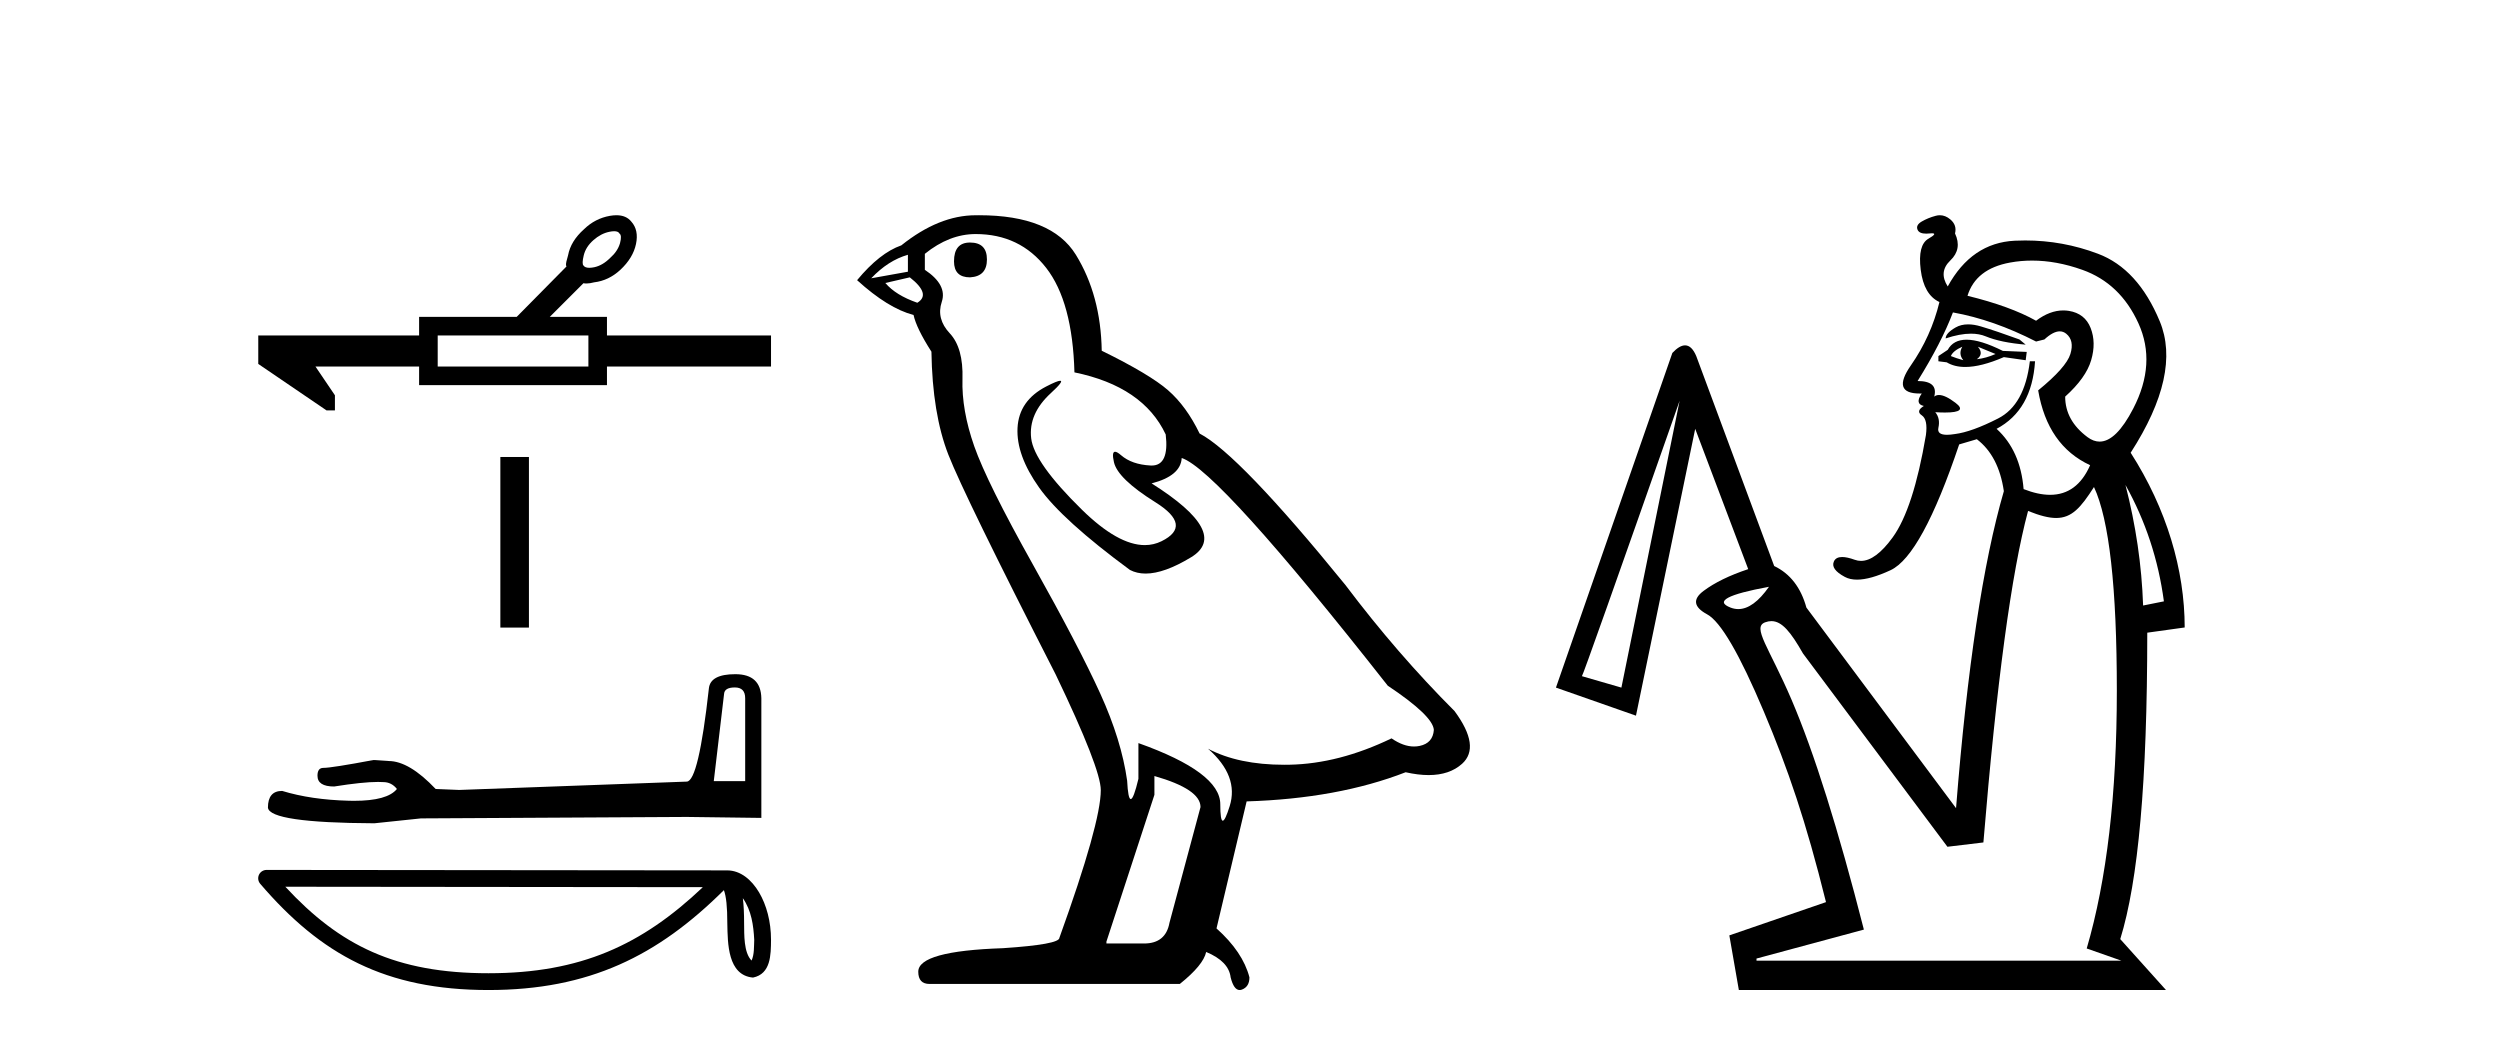 <?xml version='1.0' encoding='UTF-8' standalone='yes'?><svg xmlns='http://www.w3.org/2000/svg' xmlns:xlink='http://www.w3.org/1999/xlink' width='98.0' height='41.0' ><path d='M 24.075 9.064 Q 24.237 9.064 24.283 9.155 Q 24.385 9.224 24.305 9.531 Q 24.214 9.85 23.918 10.111 Q 23.622 10.407 23.292 10.476 Q 23.182 10.498 23.099 10.498 Q 22.932 10.498 22.871 10.407 Q 22.803 10.339 22.883 10.009 Q 22.962 9.679 23.258 9.417 Q 23.554 9.155 23.884 9.087 Q 23.994 9.064 24.075 9.064 ZM 23.065 13.15 L 23.065 14.368 L 17.158 14.368 L 17.158 13.15 ZM 24.164 8.437 Q 24.044 8.437 23.907 8.461 Q 23.327 8.564 22.894 8.985 Q 22.371 9.451 22.268 10.009 Q 22.177 10.305 22.188 10.396 Q 22.2 10.436 22.205 10.447 L 22.205 10.447 L 20.254 12.422 L 16.429 12.422 L 16.429 13.15 L 10.124 13.15 L 10.124 14.266 L 12.799 16.087 L 13.129 16.087 L 13.129 15.495 L 12.366 14.368 L 16.429 14.368 L 16.429 15.096 L 23.793 15.096 L 23.793 14.368 L 30.224 14.368 L 30.224 13.15 L 23.793 13.15 L 23.793 12.422 L 21.551 12.422 L 22.871 11.102 Q 22.924 11.113 22.989 11.113 Q 23.118 11.113 23.292 11.067 Q 23.861 10.999 24.317 10.578 Q 24.817 10.111 24.931 9.565 Q 25.045 9.019 24.749 8.689 Q 24.549 8.437 24.164 8.437 Z' style='fill:#000000;stroke:none' /><path d='M 19.614 17.914 L 19.614 24.601 L 20.734 24.601 L 20.734 17.914 Z' style='fill:#000000;stroke:none' /><path d='M 28.807 26.948 Q 29.211 26.948 29.211 27.371 L 29.211 30.62 L 27.98 30.62 L 28.384 27.198 Q 28.403 26.948 28.807 26.948 ZM 28.826 26.428 Q 27.845 26.428 27.788 26.986 Q 27.384 30.62 26.923 30.639 L 18.001 30.966 L 17.078 30.928 Q 16.04 29.832 15.233 29.832 Q 14.944 29.812 14.637 29.793 Q 13.002 30.101 12.675 30.101 Q 12.445 30.101 12.445 30.408 Q 12.445 30.831 13.098 30.831 Q 14.221 30.652 14.82 30.652 Q 14.929 30.652 15.021 30.658 Q 15.348 30.658 15.559 30.928 Q 15.184 31.392 13.881 31.392 Q 13.781 31.392 13.675 31.389 Q 12.195 31.351 11.06 31.004 Q 10.503 31.004 10.503 31.658 Q 10.56 32.254 14.675 32.273 L 16.502 32.081 L 26.923 32.024 L 29.845 32.062 L 29.845 27.371 Q 29.826 26.428 28.826 26.428 Z' style='fill:#000000;stroke:none' /><path d='M 29.119 35.209 C 29.456 35.686 29.537 36.276 29.566 36.843 C 29.553 37.112 29.573 37.402 29.462 37.654 C 29.148 37.341 29.176 36.618 29.169 36.213 C 29.169 35.814 29.155 35.487 29.119 35.209 ZM 11.185 34.76 L 27.552 34.777 C 25.161 37.044 22.763 38.151 19.15 38.151 C 15.521 38.151 13.326 37.071 11.185 34.76 ZM 10.45 34.101 C 10.322 34.101 10.205 34.175 10.151 34.292 C 10.097 34.409 10.117 34.546 10.2 34.644 C 12.578 37.419 15.101 38.809 19.15 38.809 C 23.09 38.809 25.781 37.474 28.377 34.893 C 28.466 35.141 28.511 35.53 28.511 36.213 C 28.527 36.973 28.521 38.233 29.518 38.321 C 30.22 38.176 30.219 37.427 30.224 36.843 C 30.224 36.126 30.048 35.476 29.755 34.981 C 29.462 34.487 29.029 34.119 28.504 34.119 L 10.45 34.101 C 10.45 34.101 10.45 34.101 10.45 34.101 Z' style='fill:#000000;stroke:none' /><path d='M 38.024 9.507 Q 37.397 9.507 37.397 10.245 Q 37.397 10.872 38.024 10.872 Q 38.688 10.835 38.688 10.171 Q 38.688 9.507 38.024 9.507 ZM 35.59 9.987 L 35.59 10.651 L 34.152 10.909 Q 34.815 10.208 35.59 9.987 ZM 35.664 10.872 Q 36.512 11.536 35.959 11.868 Q 35.111 11.573 34.705 11.093 L 35.664 10.872 ZM 38.246 9.175 Q 39.979 9.175 41.012 10.503 Q 42.044 11.831 42.118 14.597 Q 44.811 15.15 45.696 17.031 Q 45.839 18.249 45.147 18.249 Q 45.127 18.249 45.106 18.248 Q 44.368 18.211 43.944 17.843 Q 43.79 17.709 43.711 17.709 Q 43.573 17.709 43.667 18.119 Q 43.815 18.765 45.29 19.687 Q 46.765 20.609 45.53 21.217 Q 45.223 21.368 44.877 21.368 Q 43.828 21.368 42.413 19.982 Q 40.532 18.138 40.422 17.179 Q 40.311 16.22 41.196 15.408 Q 41.722 14.926 41.558 14.926 Q 41.445 14.926 41.012 15.15 Q 39.942 15.703 39.887 16.773 Q 39.831 17.843 40.735 19.115 Q 41.639 20.388 44.294 22.342 Q 44.566 22.484 44.909 22.484 Q 45.638 22.484 46.692 21.844 Q 48.241 20.904 45.143 18.949 Q 46.286 18.654 46.323 17.953 Q 47.761 18.433 54.4 26.879 Q 56.17 28.059 56.207 28.612 Q 56.17 29.129 55.654 29.239 Q 55.543 29.263 55.429 29.263 Q 55.011 29.263 54.548 28.944 Q 52.482 29.94 50.546 29.977 Q 50.444 29.979 50.344 29.979 Q 48.543 29.979 47.355 29.35 L 47.355 29.35 Q 48.573 30.42 48.204 31.6 Q 48.025 32.172 47.933 32.172 Q 47.835 32.172 47.835 31.526 Q 47.835 30.272 44.626 29.129 L 44.626 30.53 Q 44.437 31.324 44.326 31.324 Q 44.22 31.324 44.184 30.604 Q 43.962 29.018 43.132 27.192 Q 42.303 25.367 40.495 22.139 Q 38.688 18.912 38.19 17.492 Q 37.692 16.072 37.729 14.855 Q 37.766 13.638 37.231 13.066 Q 36.696 12.495 36.918 11.831 Q 37.139 11.167 36.254 10.577 L 36.254 9.95 Q 37.213 9.175 38.246 9.175 ZM 45.253 30.42 Q 47.06 30.936 47.06 31.637 L 45.843 36.173 Q 45.696 36.985 44.847 36.985 L 43.372 36.985 L 43.372 36.911 L 45.253 31.157 L 45.253 30.42 ZM 38.379 8.437 Q 38.313 8.437 38.246 8.438 Q 36.807 8.438 35.332 9.618 Q 34.484 9.913 33.598 10.983 Q 34.815 12.089 35.811 12.347 Q 35.922 12.864 36.512 13.786 Q 36.549 16.22 37.176 17.824 Q 37.803 19.429 41.381 26.436 Q 43.151 30.124 43.151 30.973 Q 43.151 32.264 41.528 36.763 Q 41.528 37.022 39.315 37.169 Q 35.996 37.28 35.996 38.091 Q 35.996 38.571 36.438 38.571 L 46.249 38.571 Q 47.171 37.833 47.282 37.317 Q 48.167 37.685 48.241 38.312 Q 48.365 38.809 48.594 38.809 Q 48.637 38.809 48.683 38.792 Q 48.978 38.681 48.978 38.312 Q 48.72 37.317 47.687 36.394 L 48.868 31.415 Q 52.445 31.305 55.101 30.272 Q 55.593 30.383 56.002 30.383 Q 56.822 30.383 57.314 29.94 Q 58.051 29.276 57.019 27.875 Q 54.769 25.625 52.74 22.932 Q 48.573 17.806 47.024 16.994 Q 46.507 15.925 45.788 15.298 Q 45.069 14.671 43.188 13.749 Q 43.151 11.573 42.174 9.987 Q 41.218 8.437 38.379 8.437 Z' style='fill:#000000;stroke:none' /><path d='M 77.151 12.715 C 76.963 12.715 76.799 12.756 76.657 12.838 C 76.399 12.987 76.27 13.13 76.27 13.266 C 76.642 13.142 76.973 13.08 77.261 13.08 C 77.477 13.08 77.67 13.114 77.838 13.184 C 78.232 13.347 78.755 13.456 79.407 13.51 L 79.162 13.307 C 78.565 13.089 78.063 12.919 77.655 12.797 C 77.472 12.742 77.304 12.715 77.151 12.715 ZM 77.533 13.592 L 78.225 13.877 C 77.981 13.986 77.737 14.053 77.492 14.081 C 77.682 13.945 77.696 13.782 77.533 13.592 ZM 76.922 13.592 C 76.813 13.782 76.827 13.958 76.963 14.121 C 76.772 14.067 76.609 14.013 76.474 13.958 C 76.528 13.823 76.677 13.7 76.922 13.592 ZM 77.089 13.316 C 76.743 13.316 76.497 13.449 76.351 13.714 L 75.985 13.958 L 75.985 14.162 L 76.311 14.203 C 76.51 14.324 76.752 14.385 77.037 14.385 C 77.451 14.385 77.956 14.257 78.551 13.999 L 79.407 14.121 L 79.448 13.795 L 78.511 13.755 C 77.926 13.463 77.453 13.316 77.089 13.316 ZM 79.659 10.215 C 80.293 10.215 80.949 10.335 81.627 10.577 C 82.619 10.93 83.352 11.629 83.827 12.675 C 84.302 13.721 84.235 14.834 83.623 16.016 C 83.177 16.879 82.737 17.311 82.305 17.311 C 82.146 17.311 81.988 17.253 81.831 17.136 C 81.247 16.701 80.955 16.172 80.955 15.547 C 81.498 15.058 81.838 14.583 81.973 14.121 C 82.109 13.66 82.102 13.239 81.953 12.858 C 81.804 12.478 81.519 12.254 81.098 12.186 C 81.025 12.174 80.952 12.169 80.879 12.169 C 80.529 12.169 80.174 12.303 79.814 12.573 C 79.135 12.193 78.239 11.867 77.126 11.595 C 77.343 10.889 77.9 10.455 78.796 10.292 C 79.079 10.24 79.367 10.215 79.659 10.215 ZM 76.555 12.247 C 77.614 12.437 78.701 12.818 79.814 13.388 L 80.14 13.307 C 80.369 13.095 80.57 12.989 80.742 12.989 C 80.835 12.989 80.919 13.02 80.996 13.082 C 81.213 13.259 81.267 13.524 81.159 13.877 C 81.05 14.23 80.629 14.705 79.896 15.303 C 80.14 16.742 80.819 17.72 81.933 18.236 C 81.593 19.01 81.07 19.397 80.363 19.397 C 80.052 19.397 79.707 19.322 79.325 19.173 C 79.244 18.168 78.891 17.38 78.266 16.81 C 79.19 16.321 79.692 15.439 79.774 14.162 L 79.57 14.162 C 79.434 15.303 79.02 16.05 78.327 16.403 C 77.635 16.756 77.071 16.959 76.637 17.014 C 76.514 17.034 76.409 17.044 76.321 17.044 C 76.056 17.044 75.944 16.953 75.985 16.769 C 76.039 16.525 75.998 16.321 75.863 16.158 L 75.863 16.158 C 76.005 16.167 76.131 16.171 76.242 16.171 C 76.852 16.171 76.99 16.044 76.657 15.792 C 76.386 15.586 76.17 15.484 76.008 15.484 C 75.935 15.484 75.873 15.505 75.822 15.547 C 75.93 15.14 75.713 14.936 75.17 14.936 C 75.795 13.931 76.256 13.035 76.555 12.247 ZM 83.318 19.01 L 83.318 19.01 C 84.106 20.422 84.608 21.943 84.825 23.573 L 84.01 23.736 C 83.956 22.161 83.725 20.585 83.318 19.01 ZM 69.344 23.002 C 68.935 23.585 68.533 23.876 68.141 23.876 C 68.039 23.876 67.938 23.856 67.837 23.817 C 67.212 23.573 67.715 23.301 69.344 23.002 ZM 65.841 15.71 L 63.559 26.954 L 62.011 26.506 C 62.038 26.506 63.315 22.907 65.841 15.71 ZM 82.084 19.091 C 82.681 20.368 82.98 23.03 82.98 27.076 C 82.98 31.123 82.586 34.491 81.799 37.18 L 83.155 37.657 L 68.855 37.657 L 68.855 37.575 L 73.064 36.44 C 72.059 32.502 71.115 29.501 70.232 27.437 C 69.349 25.373 68.666 24.584 69.196 24.394 C 69.28 24.363 69.36 24.348 69.439 24.348 C 69.851 24.348 70.197 24.771 70.677 25.616 L 76.339 33.193 L 77.749 33.024 C 78.265 26.778 78.849 22.446 79.5 20.029 C 79.957 20.213 80.308 20.305 80.601 20.305 C 81.214 20.305 81.569 19.9 82.084 19.091 ZM 76.043 8.437 C 75.991 8.437 75.937 8.444 75.883 8.459 C 75.679 8.513 75.496 8.588 75.333 8.683 C 75.17 8.778 75.116 8.886 75.17 9.009 C 75.214 9.109 75.327 9.159 75.508 9.159 C 75.548 9.159 75.592 9.156 75.639 9.151 C 75.675 9.147 75.707 9.145 75.732 9.145 C 75.887 9.145 75.842 9.215 75.598 9.355 C 75.313 9.518 75.211 9.925 75.292 10.577 C 75.374 11.229 75.618 11.65 76.026 11.84 C 75.808 12.736 75.435 13.565 74.905 14.325 C 74.394 15.059 74.509 15.426 75.251 15.426 C 75.278 15.426 75.305 15.426 75.333 15.425 L 75.333 15.425 C 75.143 15.697 75.17 15.86 75.414 15.914 C 75.197 16.05 75.17 16.172 75.333 16.28 C 75.496 16.389 75.55 16.647 75.496 17.055 C 75.17 18.983 74.735 20.32 74.192 21.067 C 73.746 21.68 73.332 21.987 72.951 21.987 C 72.867 21.987 72.786 21.972 72.705 21.943 C 72.506 21.871 72.342 21.835 72.212 21.835 C 72.051 21.835 71.943 21.891 71.891 22.004 C 71.795 22.208 71.938 22.412 72.318 22.615 C 72.451 22.687 72.61 22.722 72.796 22.722 C 73.142 22.722 73.58 22.598 74.111 22.351 C 74.926 21.97 75.822 20.327 76.8 17.421 L 77.492 17.217 C 78.063 17.652 78.416 18.331 78.551 19.254 C 77.737 22.052 77.112 26.194 76.677 31.68 L 70.811 23.817 C 70.594 23.03 70.173 22.486 69.548 22.188 L 66.493 13.958 C 66.375 13.678 66.229 13.538 66.055 13.538 C 65.908 13.538 65.742 13.637 65.556 13.836 L 60.993 26.954 L 64.13 28.054 L 66.452 16.81 L 68.53 22.31 C 67.796 22.554 67.212 22.84 66.778 23.165 C 66.343 23.491 66.391 23.797 66.92 24.082 C 67.45 24.367 68.19 25.637 69.141 27.891 C 70.091 30.145 70.791 32.186 71.579 35.363 L 67.79 36.667 L 68.163 38.809 L 84.907 38.809 L 83.114 36.813 C 83.82 34.532 84.173 30.64 84.173 24.801 L 85.64 24.597 C 85.64 22.343 84.934 19.947 83.522 17.747 C 84.852 15.683 85.233 13.965 84.662 12.594 C 84.092 11.222 83.284 10.339 82.238 9.946 C 81.319 9.599 80.369 9.426 79.387 9.426 C 79.252 9.426 79.116 9.43 78.979 9.436 C 77.852 9.491 76.976 10.088 76.351 11.229 C 76.107 10.849 76.141 10.509 76.453 10.21 C 76.766 9.912 76.827 9.558 76.637 9.151 C 76.691 8.934 76.63 8.751 76.453 8.601 C 76.324 8.492 76.187 8.437 76.043 8.437 Z' style='fill:#000000;stroke:none' /></svg>